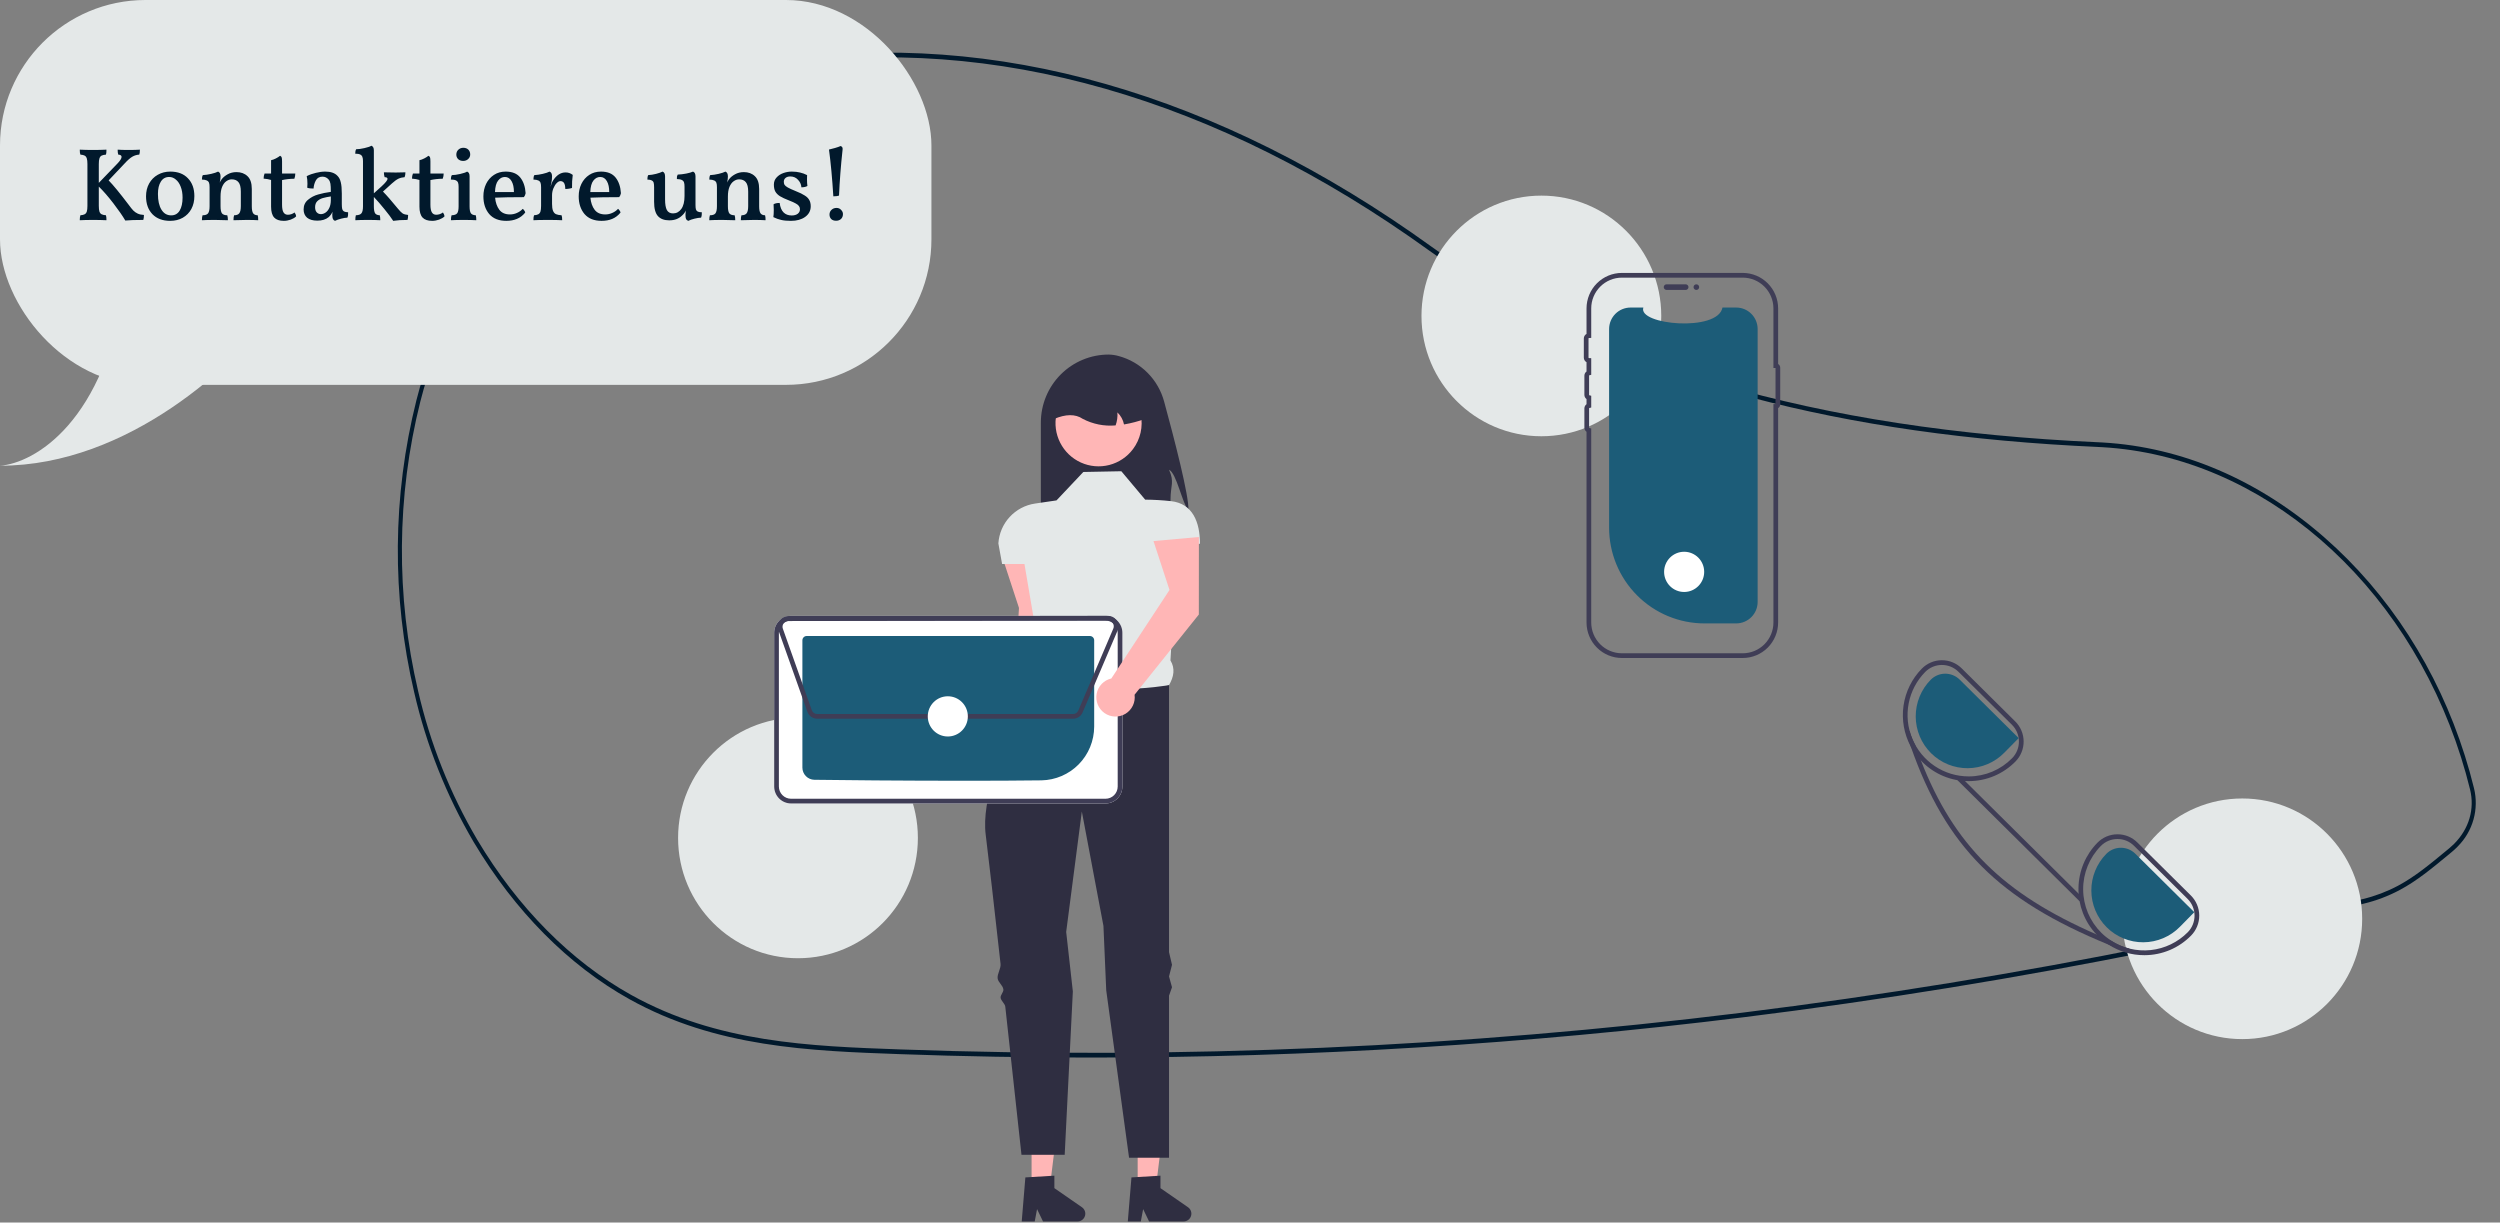 <svg width="773" height="378" viewBox="0 0 773 378" fill="none" xmlns="http://www.w3.org/2000/svg">
<rect x="0" y="0" width="773" height="378" fill="#808080" stroke="none"/>
<path d="M337.058 327C317.445 327 297.861 326.648 278.306 325.943C250.365 324.936 221.473 323.895 194.618 308.948C175.832 298.492 159.194 281.718 146.504 260.436C138.021 246.012 131.802 230.363 128.064 214.04C121.09 184.321 121.328 153.356 128.756 123.749C131.359 113.598 134.948 103.727 139.471 94.279C159.055 53.58 194.775 26.26 237.471 19.325C237.824 19.279 238.181 19.271 238.535 19.302C238.727 19.312 238.918 19.323 239.113 19.315L239.365 19.235C240.009 19.01 240.67 18.84 241.342 18.726C307.192 8.888 376.805 28.793 442.65 76.289C493.561 113.018 561.033 132.796 648.921 136.753L650.169 136.818C674.635 138.229 698.301 148.351 718.611 166.093C738.657 183.604 753.709 206.968 762.138 233.658C763.174 236.912 764.124 240.299 764.962 243.725C765.741 246.909 765.686 250.241 764.802 253.397C763.918 256.553 762.235 259.426 759.916 261.735V261.742L759.698 261.968C759.171 262.493 758.616 262.998 758.049 263.467L757.383 264.019C751.766 268.662 747.33 272.33 742.021 275.178C738.48 277.065 734.714 278.492 730.814 279.425C709.396 284.665 687.647 289.523 666.169 293.865C624.458 302.305 581.648 309.268 538.928 314.559C471.955 322.846 404.538 327.001 337.058 327ZM238.035 20.744C237.904 20.742 237.773 20.751 237.643 20.77C195.346 27.641 159.964 54.693 140.574 94.988C136.096 104.343 132.543 114.116 129.966 124.166C122.605 153.511 122.37 184.201 129.282 213.656C132.983 229.823 139.143 245.322 147.543 259.608C160.109 280.681 176.577 297.288 195.166 307.633C221.78 322.446 250.536 323.482 278.346 324.484C365.325 327.603 452.413 323.799 538.793 313.108C581.485 307.821 624.268 300.863 665.951 292.428C687.415 288.089 709.149 283.234 730.552 277.997C734.358 277.088 738.034 275.696 741.489 273.855C746.692 271.064 751.085 267.431 756.648 262.832L757.315 262.281C757.802 261.877 758.28 261.446 758.738 260.997L758.869 260.859C763.441 256.235 765.218 250.134 763.747 244.122V244.121C762.918 240.732 761.978 237.381 760.953 234.16C743.733 179.637 699.188 141.105 650.108 138.276L648.867 138.21C608.721 136.402 573.59 131.395 541.471 122.899C503.129 112.758 469.656 97.492 441.981 77.527C376.387 30.213 307.065 10.381 241.503 20.172C240.891 20.279 240.288 20.435 239.701 20.641L239.249 20.768C238.991 20.78 238.734 20.777 238.477 20.759C238.326 20.751 238.179 20.744 238.035 20.744H238.035Z" fill="#01192C"/>
<path d="M367.453 157.728C365.638 155.98 363.78 146.231 361.462 145.241C363.195 149.084 361.937 150.102 361.928 154.32C361.95 156.715 361.671 159.103 361.098 161.428H321.83V130.673C321.83 127.91 322.372 125.173 323.426 122.62C324.48 120.067 326.024 117.747 327.971 115.793C329.918 113.839 332.23 112.289 334.774 111.232C337.318 110.174 340.045 109.63 342.798 109.63C343.849 109.651 344.893 109.804 345.906 110.087C349.281 111.001 352.358 112.79 354.826 115.275C357.295 117.759 359.069 120.851 359.971 124.241C362.965 135.222 367.726 153.5 367.453 157.728Z" fill="#2F2E41"/>
<path d="M324.134 195.564L324.153 171.592L310.112 172.852L315.067 187.97L312.748 225.972C311.623 226.226 310.596 226.802 309.792 227.631C308.988 228.46 308.442 229.506 308.22 230.641C307.998 231.776 308.11 232.952 308.542 234.024C308.974 235.097 309.708 236.02 310.654 236.681C311.6 237.342 312.717 237.713 313.869 237.748C315.021 237.783 316.159 237.481 317.143 236.878C318.127 236.276 318.915 235.399 319.411 234.355C319.907 233.31 320.09 232.144 319.937 230.997L324.134 195.564Z" fill="#FFB6B6"/>
<path d="M351.767 366.864L357.439 366.863L360.138 344.905H351.765L351.767 366.864Z" fill="#FFB6B6"/>
<path d="M349.846 364.056L358.813 363.519V367.374L367.339 373.283C367.76 373.575 368.077 373.995 368.244 374.48C368.411 374.965 368.418 375.492 368.266 375.982C368.114 376.472 367.809 376.901 367.397 377.205C366.985 377.51 366.487 377.674 365.975 377.674H355.299L353.459 373.86L352.74 377.674H348.715L349.846 364.056Z" fill="#2F2E41"/>
<path d="M318.966 366.864L324.639 366.863L327.338 344.905H318.966L318.966 366.864Z" fill="#FFB6B6"/>
<path d="M317.045 364.056L326.013 363.519V367.374L334.538 373.283C334.96 373.575 335.277 373.995 335.444 374.48C335.611 374.965 335.618 375.492 335.466 375.982C335.314 376.472 335.009 376.901 334.597 377.205C334.185 377.51 333.687 377.674 333.175 377.674H322.499L320.659 373.86L319.94 377.674H315.915L317.045 364.056Z" fill="#2F2E41"/>
<path d="M346.715 145.706L334.964 145.937L326.669 154.724L320.018 155.703C317.01 156.146 314.244 157.611 312.183 159.855C310.123 162.098 308.891 164.984 308.696 168.029L309.848 174.38H316.761L320.759 197.943C319.205 201.919 319.099 205.058 322.291 206.291L332.199 225.021L361.462 211.841C362.946 209.28 363.422 206.708 361.905 204.207L363.997 168.136H371.031C371.031 161.39 368.757 155.702 362.076 154.951C359.423 154.663 356.757 154.51 354.089 154.493L346.715 145.706Z" fill="#E4E8E8"/>
<path d="M361.462 211.837C361.462 211.837 332.89 216.924 322.291 206.287C322.291 206.287 321.215 208.121 319.593 211.161C319.127 212.036 318.226 212.628 317.682 213.687C317.188 214.65 315.916 215.833 315.378 216.925C314.945 217.803 315.64 218.951 315.189 219.9C309.761 231.325 303.419 247.443 304.779 258.085C305.655 264.948 307.466 280.918 309.374 298.071C309.523 299.411 308.316 301.133 308.465 302.483C308.607 303.757 310.105 304.66 310.246 305.937C310.34 306.784 309.294 307.649 309.387 308.496C309.49 309.425 310.732 310.335 310.834 311.261C313.447 334.945 315.839 357.056 315.839 357.056H329.203L331.725 306.555L329.664 288.147L334.503 250.917L341.185 286.297L342.045 306.209L349.107 357.981H361.462V307.862L362.384 305.258L361.462 301.919L362.384 298.321L361.462 294.403V211.837Z" fill="#2F2E41"/>
<path d="M350.322 138.864C348.502 141.291 345.912 143.023 342.98 143.776C340.048 144.528 336.947 144.256 334.19 143.004C331.432 141.752 329.181 139.595 327.809 136.888C326.436 134.18 326.023 131.085 326.637 128.111C327.251 125.136 328.857 122.461 331.189 120.525C333.521 118.588 336.441 117.507 339.467 117.458C342.493 117.41 345.446 118.397 347.839 120.257C350.231 122.118 351.921 124.74 352.63 127.693C352.668 127.853 352.701 128.013 352.732 128.178C353.107 130.029 353.085 131.939 352.67 133.781C352.255 135.623 351.454 137.356 350.322 138.864Z" fill="#FFB6B6"/>
<path d="M347.545 131.24C347.262 129.817 346.548 128.517 345.499 127.517C345.602 128.881 345.414 130.252 344.946 131.536C341.442 131.848 337.923 131.148 334.803 129.52C332.452 127.92 329.461 128.059 325.977 129.52C325.977 127.819 326.311 126.135 326.959 124.564C327.608 122.993 328.558 121.565 329.756 120.363C330.955 119.16 332.377 118.207 333.943 117.556C335.508 116.905 337.186 116.57 338.881 116.571H341.185C344.607 116.571 347.889 117.936 350.309 120.364C352.729 122.792 354.088 126.086 354.089 129.52C351.962 130.286 349.772 130.861 347.545 131.24Z" fill="#2F2E41"/>
<path d="M246.737 296.285C267.21 296.285 283.807 279.629 283.807 259.083C283.807 238.537 267.21 221.881 246.737 221.881C226.264 221.881 209.667 238.537 209.667 259.083C209.667 279.629 226.264 296.285 246.737 296.285Z" fill="#E4E8E8"/>
<path d="M476.592 134.89C497.065 134.89 513.662 118.234 513.662 97.688C513.662 77.141 497.065 60.486 476.592 60.486C456.119 60.486 439.522 77.141 439.522 97.688C439.522 118.234 456.119 134.89 476.592 134.89Z" fill="#E4E8E8"/>
<path d="M693.315 321.293C713.788 321.293 730.385 304.637 730.385 284.091C730.385 263.545 713.788 246.889 693.315 246.889C672.842 246.889 656.245 263.545 656.245 284.091C656.245 304.637 672.842 321.293 693.315 321.293Z" fill="#E4E8E8"/>
<path d="M543.464 101.747V186.105C543.464 187.858 542.775 189.539 541.547 190.785C540.319 192.03 538.651 192.739 536.905 192.757C536.881 192.76 536.857 192.761 536.832 192.76H527.049C519.221 192.76 511.713 189.64 506.178 184.085C500.643 178.53 497.533 170.996 497.533 163.14V101.747C497.533 99.982 498.232 98.289 499.475 97.041C500.719 95.793 502.406 95.092 504.165 95.092H508.129C506.292 100.469 531.218 102.732 532.587 95.092H536.832C538.591 95.092 540.278 95.793 541.521 97.041C542.765 98.289 543.464 99.982 543.464 101.747Z" fill="#1C5C78"/>
<path d="M514.431 88.78C514.431 88.549 514.522 88.327 514.685 88.163C514.848 88 515.069 87.908 515.3 87.908H521.209C521.439 87.908 521.66 88.001 521.822 88.164C521.985 88.328 522.076 88.549 522.076 88.78C522.076 89.011 521.985 89.232 521.822 89.396C521.66 89.559 521.439 89.651 521.209 89.652H515.3C515.069 89.652 514.848 89.56 514.685 89.396C514.522 89.233 514.431 89.011 514.431 88.78Z" fill="#3F3D56"/>
<path d="M538.863 203.455H501.49C498.59 203.452 495.811 202.294 493.76 200.237C491.71 198.179 490.557 195.39 490.553 192.48V133.51C490.348 133.362 490.181 133.167 490.066 132.942C489.951 132.716 489.891 132.466 489.891 132.212V126.282C489.891 126.028 489.951 125.778 490.066 125.553C490.181 125.327 490.348 125.132 490.553 124.984V123.393C490.348 123.245 490.181 123.05 490.066 122.825C489.951 122.599 489.891 122.349 489.891 122.096V116.164C489.891 115.911 489.951 115.661 490.066 115.435C490.181 115.21 490.348 115.015 490.553 114.867V111.99C490.3 111.854 490.088 111.651 489.941 111.403C489.794 111.155 489.716 110.871 489.717 110.583V104.652C489.716 104.363 489.794 104.08 489.941 103.832C490.088 103.584 490.3 103.381 490.553 103.244V95.361C490.557 92.451 491.71 89.662 493.76 87.604C495.811 85.547 498.59 84.389 501.49 84.386H538.863C541.762 84.389 544.542 85.547 546.592 87.604C548.642 89.662 549.796 92.451 549.799 95.361V112.544C549.996 112.668 550.158 112.84 550.271 113.044C550.383 113.248 550.443 113.477 550.443 113.71V125.019C550.443 125.252 550.383 125.481 550.271 125.685C550.158 125.889 549.996 126.061 549.799 126.185V192.48C549.796 195.39 548.642 198.179 546.592 200.237C544.542 202.294 541.762 203.452 538.863 203.455ZM501.49 85.845C498.976 85.848 496.566 86.851 494.788 88.635C493.01 90.419 492.01 92.838 492.007 95.361V104.485L491.308 104.512C491.271 104.513 491.237 104.529 491.212 104.555C491.186 104.581 491.171 104.616 491.171 104.652V110.583C491.172 110.619 491.186 110.654 491.212 110.68C491.237 110.706 491.271 110.721 491.308 110.723L492.007 110.749V115.892L491.454 116.028C491.423 116.036 491.396 116.053 491.376 116.078C491.357 116.102 491.345 116.133 491.345 116.164V122.096C491.345 122.127 491.357 122.158 491.376 122.182C491.396 122.207 491.423 122.224 491.454 122.232L492.007 122.368V126.009L491.454 126.146C491.423 126.153 491.396 126.17 491.376 126.195C491.357 126.22 491.345 126.25 491.345 126.282V132.212C491.345 132.244 491.356 132.275 491.376 132.299C491.396 132.324 491.423 132.341 491.454 132.349L492.007 132.486V192.48C492.01 195.003 493.01 197.422 494.788 199.206C496.566 200.99 498.976 201.993 501.49 201.996H538.863C541.377 201.993 543.787 200.99 545.565 199.206C547.342 197.422 548.342 195.003 548.345 192.48V124.936H548.989V113.793H548.345V95.361C548.342 92.838 547.342 90.419 545.565 88.635C543.787 86.851 541.377 85.848 538.863 85.845L501.49 85.845Z" fill="#3F3D56"/>
<path d="M524.512 89.652C524.992 89.652 525.381 89.262 525.381 88.78C525.381 88.298 524.992 87.908 524.512 87.908C524.032 87.908 523.643 88.298 523.643 88.78C523.643 89.262 524.032 89.652 524.512 89.652Z" fill="#3F3D56"/>
<path d="M341.834 248.432H244.588C243.207 248.428 241.884 247.876 240.907 246.896C239.931 245.916 239.38 244.588 239.377 243.202V195.65C239.38 194.264 239.93 192.936 240.907 191.956C241.883 190.976 243.207 190.424 244.588 190.42H341.833C343.214 190.424 344.537 190.976 345.514 191.956C346.49 192.936 347.041 194.264 347.044 195.65V243.202C347.041 244.588 346.491 245.916 345.514 246.896C344.538 247.876 343.215 248.428 341.834 248.432Z" fill="white"/>
<path d="M341.834 248.432H244.588C243.207 248.428 241.884 247.876 240.907 246.896C239.931 245.916 239.38 244.588 239.377 243.202V195.65C239.38 194.264 239.93 192.936 240.907 191.956C241.883 190.976 243.207 190.424 244.588 190.42H341.833C343.214 190.424 344.537 190.976 345.514 191.956C346.49 192.936 347.041 194.264 347.044 195.65V243.202C347.041 244.588 346.491 245.916 345.514 246.896C344.538 247.876 343.215 248.428 341.834 248.432ZM244.588 191.879C243.592 191.882 242.638 192.28 241.934 192.987C241.23 193.694 240.833 194.652 240.83 195.651V243.202C240.833 244.201 241.23 245.159 241.934 245.865C242.639 246.572 243.593 246.97 244.589 246.973H341.832C342.828 246.97 343.783 246.572 344.487 245.865C345.191 245.158 345.588 244.201 345.591 243.201V195.65C345.588 194.651 345.191 193.693 344.487 192.987C343.782 192.28 342.828 191.882 341.832 191.879L244.588 191.879Z" fill="#3F3D56"/>
<path d="M298.423 241.411C279.244 241.411 259.246 241.227 251.784 241.108C250.802 241.088 249.867 240.683 249.179 239.98C248.49 239.278 248.103 238.333 248.099 237.347V197.985C248.099 197.632 248.239 197.294 248.487 197.044C248.736 196.794 249.073 196.653 249.424 196.652H336.994C337.345 196.652 337.683 196.792 337.931 197.042C338.18 197.291 338.321 197.629 338.322 197.981V224.688C338.306 229.048 336.587 233.227 333.536 236.33C330.484 239.432 326.342 241.211 321.999 241.285C315.045 241.376 306.81 241.411 298.423 241.411Z" fill="#1C5C78"/>
<path d="M331.796 222.23H252.67C252.007 222.228 251.361 222.022 250.82 221.639C250.278 221.256 249.867 220.715 249.643 220.089L240.687 194.874C240.514 194.388 240.461 193.867 240.53 193.356C240.6 192.844 240.791 192.357 241.087 191.935C241.383 191.513 241.775 191.168 242.232 190.93C242.688 190.692 243.195 190.567 243.709 190.566L342.616 190.427C343.086 190.427 343.55 190.53 343.976 190.729C344.403 190.928 344.78 191.219 345.082 191.581C345.384 191.942 345.604 192.366 345.725 192.822C345.846 193.277 345.867 193.754 345.784 194.219L345.861 194.251L345.577 194.916L345.574 194.923L334.747 220.276C334.5 220.856 334.089 221.351 333.564 221.698C333.04 222.046 332.425 222.231 331.796 222.23ZM342.62 191.886L243.712 192.025C243.43 192.025 243.153 192.093 242.903 192.224C242.653 192.354 242.437 192.543 242.275 192.774C242.113 193.006 242.008 193.273 241.97 193.553C241.932 193.833 241.962 194.118 242.056 194.385L251.012 219.598C251.135 219.941 251.36 220.237 251.657 220.447C251.954 220.657 252.308 220.77 252.671 220.771H331.796C332.14 220.772 332.477 220.67 332.764 220.48C333.051 220.29 333.276 220.019 333.411 219.701L344.238 194.348L344.77 194.577L344.238 194.348C344.353 194.08 344.399 193.787 344.373 193.495C344.347 193.204 344.25 192.924 344.089 192.68C343.929 192.436 343.711 192.236 343.455 192.097C343.198 191.959 342.911 191.886 342.62 191.886Z" fill="#3F3D56"/>
<path d="M293.063 227.724C296.485 227.724 299.259 224.94 299.259 221.506C299.259 218.072 296.485 215.288 293.063 215.288C289.641 215.288 286.867 218.072 286.867 221.506C286.867 224.94 289.641 227.724 293.063 227.724Z" fill="white"/>
<path d="M520.738 183.039C524.159 183.039 526.933 180.255 526.933 176.821C526.933 173.387 524.159 170.603 520.738 170.603C517.316 170.603 514.542 173.387 514.542 176.821C514.542 180.255 517.316 183.039 520.738 183.039Z" fill="white"/>
<path d="M677.418 276.886L660.868 260.488C660.062 259.684 659.106 259.047 658.054 258.614C657.003 258.18 655.877 257.96 654.74 257.964H654.682C653.537 257.968 652.404 258.199 651.348 258.645C650.293 259.09 649.336 259.742 648.533 260.561C644.832 264.32 642.727 269.372 642.661 274.655C642.594 279.939 644.571 285.042 648.176 288.893C648.351 289.083 648.533 289.265 648.714 289.448C649.721 290.452 650.832 291.344 652.029 292.11C655.301 294.232 659.116 295.354 663.012 295.342H663.135C665.809 295.332 668.455 294.791 670.919 293.75C673.383 292.708 675.617 291.186 677.491 289.273C679.115 287.619 680.02 285.386 680.006 283.064C679.992 280.742 679.062 278.521 677.418 276.886ZM676.459 288.244C673.386 291.351 669.34 293.299 665.003 293.762C660.665 294.224 656.301 293.172 652.647 290.782C651.601 290.088 650.625 289.294 649.732 288.412C646.166 284.877 644.145 280.066 644.113 275.036C644.082 270.005 646.043 265.169 649.565 261.59C650.234 260.905 651.033 260.361 651.914 259.989C652.795 259.617 653.741 259.425 654.697 259.423H654.74C655.686 259.42 656.624 259.604 657.5 259.964C658.375 260.325 659.171 260.855 659.843 261.524L676.394 277.93C677.764 279.289 678.54 281.139 678.552 283.073C678.565 285.007 677.812 286.867 676.459 288.244Z" fill="#3F3D56"/>
<path d="M623.114 223.068L606.563 206.663C604.934 205.041 602.731 204.133 600.436 204.139H600.385C599.238 204.143 598.104 204.376 597.047 204.823C595.99 205.27 595.032 205.922 594.228 206.743C591.169 209.861 589.185 213.881 588.568 218.212C587.951 222.544 588.732 226.961 590.798 230.815L590.805 230.822C591.657 232.398 592.716 233.853 593.952 235.148C594.09 235.308 594.25 235.469 594.41 235.629C598.211 239.415 603.352 241.535 608.708 241.523H608.838C611.513 241.512 614.158 240.969 616.622 239.926C619.086 238.883 621.32 237.361 623.194 235.447C623.999 234.629 624.635 233.66 625.067 232.595C625.498 231.53 625.716 230.39 625.709 229.241C625.702 228.091 625.469 226.954 625.023 225.895C624.578 224.836 623.929 223.875 623.114 223.068V223.068ZM622.155 234.425C620.415 236.202 618.342 237.614 616.055 238.582C613.768 239.55 611.313 240.054 608.831 240.064H608.708C604.981 240.063 601.337 238.955 598.235 236.881C595.134 234.807 592.712 231.859 591.276 228.408C589.84 224.956 589.452 221.156 590.162 217.484C590.873 213.812 592.649 210.433 595.268 207.771C596.623 206.396 598.466 205.617 600.393 205.605C602.32 205.593 604.173 206.348 605.546 207.706L622.097 224.104C623.466 225.466 624.241 227.318 624.252 229.253C624.263 231.187 623.508 233.048 622.155 234.426L622.155 234.425Z" fill="#3F3D56"/>
<path d="M678.476 282.046L660.23 263.96C659.033 262.777 657.418 262.118 655.738 262.129C654.058 262.139 652.451 262.818 651.269 264.016C649.791 265.515 648.621 267.291 647.828 269.244C647.034 271.197 646.631 273.287 646.643 275.396C646.655 277.505 647.081 279.591 647.897 281.535C648.712 283.478 649.902 285.242 651.397 286.724C652.892 288.205 654.664 289.377 656.61 290.172C658.557 290.966 660.641 291.368 662.742 291.353C664.844 291.339 666.922 290.909 668.857 290.088C670.793 289.268 672.549 288.072 674.024 286.57L678.476 282.046Z" fill="#1C5C78"/>
<path d="M624.175 228.22L605.929 210.135C604.732 208.951 603.117 208.293 601.437 208.303C599.757 208.314 598.15 208.992 596.968 210.19C595.49 211.689 594.32 213.466 593.527 215.419C592.733 217.371 592.33 219.462 592.342 221.571C592.354 223.68 592.78 225.766 593.596 227.709C594.412 229.653 595.601 231.416 597.096 232.898C598.591 234.38 600.363 235.551 602.31 236.346C604.256 237.14 606.34 237.542 608.441 237.528C610.543 237.513 612.621 237.084 614.557 236.263C616.492 235.442 618.248 234.246 619.723 232.744L624.175 228.22Z" fill="#1C5C78"/>
<path d="M658.425 293.307L657.989 294.46C655.94 293.679 653.953 292.896 652.029 292.111C617.953 278.157 601.686 261.824 590.805 230.822L590.798 230.815C590.282 229.356 589.78 227.863 589.293 226.336L590.441 225.964C590.826 227.433 591.387 228.849 592.113 230.181C592.709 231.88 593.322 233.536 593.952 235.148C604.179 261.314 619.262 276.267 648.177 288.894C649.63 289.529 651.12 290.159 652.647 290.783C654.419 291.942 656.372 292.795 658.425 293.307Z" fill="#3F3D56"/>
<path d="M606.26 240.195L605.238 241.233L642.99 278.653L644.012 277.614L606.26 240.195Z" fill="#3F3D56"/>
<path d="M370.679 190.012L370.698 166.04L356.657 167.299L361.613 182.418L343.625 209.783C342.5 210.036 341.473 210.613 340.669 211.442C339.865 212.271 339.318 213.316 339.096 214.452C338.874 215.587 338.986 216.762 339.418 217.835C339.85 218.907 340.584 219.831 341.53 220.492C342.476 221.153 343.593 221.524 344.746 221.559C345.898 221.594 347.035 221.292 348.019 220.689C349.004 220.087 349.792 219.21 350.288 218.165C350.784 217.121 350.966 215.954 350.813 214.808L370.679 190.012Z" fill="#FFB6B6"/>
<path d="M38.772 86.427C32.807 130.691 10.439 143.252 0 144C39.965 144 73.319 112.097 85 96.145L70.833 52.033C62.632 45.054 44.737 42.163 38.772 86.427Z" fill="#E4E8E8"/>
<rect width="288" height="119" rx="45" fill="#E4E8E8"/>
<path d="M39.768 63.296C40.344 64.085 40.824 64.683 41.208 65.088C41.613 65.493 42.072 65.813 42.584 66.048C43.096 66.283 43.736 66.421 44.504 66.464C44.504 67.104 44.44 67.616 44.312 68C41.859 68 40.003 68.064 38.744 68.192C37.912 66.763 36.685 64.992 35.064 62.88C33.443 60.768 31.939 59.04 30.552 57.696V63.648C30.552 64.416 30.616 65.003 30.744 65.408C30.872 65.792 31.085 66.069 31.384 66.24C31.704 66.411 32.163 66.517 32.76 66.56C32.867 66.88 32.92 67.392 32.92 68.096C31.704 68.032 30.36 68 28.888 68C27.224 68 25.816 68.032 24.664 68.096C24.664 67.456 24.728 66.944 24.856 66.56C25.453 66.517 25.901 66.411 26.2 66.24C26.499 66.069 26.712 65.792 26.84 65.408C26.968 65.003 27.032 64.416 27.032 63.648V50.72C27.032 49.952 26.968 49.376 26.84 48.992C26.712 48.587 26.499 48.299 26.2 48.128C25.901 47.957 25.453 47.851 24.856 47.808C24.728 47.509 24.664 46.997 24.664 46.272C25.816 46.336 27.203 46.368 28.824 46.368C30.275 46.368 31.64 46.336 32.92 46.272C32.92 47.019 32.867 47.531 32.76 47.808C32.163 47.851 31.704 47.957 31.384 48.128C31.085 48.299 30.872 48.587 30.744 48.992C30.616 49.376 30.552 49.952 30.552 50.72V56.544L36.344 50.528C37.176 49.653 37.592 48.981 37.592 48.512C37.592 48.085 37.251 47.851 36.568 47.808C36.44 47.445 36.376 46.933 36.376 46.272C37.101 46.336 38.221 46.368 39.736 46.368C41.251 46.368 42.424 46.336 43.256 46.272C43.256 46.997 43.192 47.509 43.064 47.808C42.296 47.851 41.581 48.064 40.92 48.448C40.259 48.832 39.459 49.536 38.52 50.56L33.592 55.776C34.979 57.184 37.037 59.691 39.768 63.296ZM52.609 68.288C50.306 68.288 48.481 67.605 47.138 66.24C45.815 64.853 45.154 63.008 45.154 60.704C45.154 59.211 45.474 57.888 46.114 56.736C46.754 55.584 47.639 54.688 48.77 54.048C49.922 53.387 51.212 53.056 52.642 53.056C54.988 53.056 56.812 53.749 58.114 55.136C59.436 56.501 60.097 58.336 60.097 60.64C60.097 62.133 59.788 63.456 59.169 64.608C58.551 65.76 57.666 66.667 56.514 67.328C55.383 67.968 54.081 68.288 52.609 68.288ZM52.929 66.592C54.081 66.592 54.956 66.101 55.553 65.12C56.151 64.117 56.45 62.784 56.45 61.12C56.45 59.819 56.258 58.688 55.873 57.728C55.511 56.768 55.01 56.032 54.37 55.52C53.751 54.987 53.068 54.72 52.322 54.72C51.191 54.72 50.327 55.2 49.73 56.16C49.132 57.099 48.834 58.368 48.834 59.968C48.834 62.037 49.196 63.659 49.922 64.832C50.647 66.005 51.65 66.592 52.929 66.592ZM79.681 66.56C79.788 66.901 79.841 67.413 79.841 68.096C78.924 68.032 77.719 68 76.225 68C75.521 68 74.177 68.032 72.193 68.096C72.193 67.413 72.257 66.901 72.385 66.56C73.132 66.56 73.665 66.357 73.985 65.952C74.305 65.525 74.465 64.779 74.465 63.712V59.264C74.465 57.877 74.22 56.896 73.729 56.32C73.26 55.744 72.567 55.456 71.649 55.456C71.073 55.456 70.519 55.648 69.985 56.032C69.452 56.395 69.015 56.981 68.673 57.792C68.353 58.581 68.193 59.563 68.193 60.736V63.776C68.193 64.843 68.343 65.579 68.641 65.984C68.961 66.368 69.505 66.56 70.273 66.56C70.401 66.923 70.465 67.435 70.465 68.096C68.673 68.032 67.351 68 66.497 68C64.727 68 63.372 68.032 62.433 68.096C62.433 67.456 62.497 66.944 62.625 66.56C63.457 66.56 64.023 66.368 64.321 65.984C64.641 65.579 64.801 64.843 64.801 63.776V57.888C64.801 57.291 64.748 56.843 64.641 56.544C64.535 56.224 64.311 55.979 63.969 55.808C63.628 55.637 63.116 55.541 62.433 55.52C62.433 54.923 62.529 54.464 62.721 54.144C63.532 54.101 64.396 53.973 65.313 53.76C66.231 53.547 66.935 53.312 67.425 53.056C67.937 53.248 68.193 53.749 68.193 54.56C68.193 55.157 68.108 55.787 67.937 56.448C67.959 56.405 68.023 56.277 68.129 56.064C68.236 55.851 68.375 55.637 68.545 55.424C68.972 54.848 69.591 54.336 70.401 53.888C71.212 53.44 72.119 53.216 73.121 53.216C74.508 53.216 75.639 53.632 76.513 54.464C77.409 55.296 77.857 56.619 77.857 58.432V63.776C77.857 64.821 77.996 65.547 78.273 65.952C78.572 66.357 79.041 66.56 79.681 66.56ZM87.754 68.288C86.409 68.288 85.418 67.947 84.778 67.264C84.138 66.56 83.817 65.44 83.817 63.904V55.648C83.177 55.435 82.409 55.296 81.513 55.232C81.513 54.656 81.609 54.133 81.802 53.664H83.817V49.536C84.308 49.429 84.799 49.248 85.29 48.992C85.802 48.736 86.239 48.459 86.602 48.16C86.858 48.288 87.017 48.448 87.082 48.64C87.167 48.832 87.21 49.259 87.21 49.92V53.664H91.305C91.305 54.219 91.21 54.752 91.017 55.264C89.609 55.285 88.34 55.424 87.21 55.68V63.264C87.21 64.373 87.359 65.173 87.657 65.664C87.956 66.155 88.404 66.4 89.001 66.4C89.748 66.4 90.442 66.165 91.082 65.696C91.359 66.059 91.519 66.464 91.561 66.912C91.177 67.296 90.623 67.627 89.897 67.904C89.172 68.16 88.457 68.288 87.754 68.288ZM107.638 65.632C107.681 66.315 107.606 66.869 107.414 67.296C106.817 67.317 106.166 67.424 105.462 67.616C104.758 67.787 104.129 68.011 103.574 68.288C103.297 68.181 103.084 67.989 102.934 67.712C102.806 67.413 102.742 66.976 102.742 66.4C102.742 66.251 102.764 65.941 102.806 65.472C102.55 66.091 102.156 66.645 101.622 67.136C100.748 67.861 99.585 68.224 98.134 68.224C96.769 68.224 95.713 67.925 94.966 67.328C94.241 66.709 93.878 65.856 93.878 64.768C93.878 63.509 94.337 62.507 95.254 61.76C96.172 60.992 97.217 60.448 98.39 60.128C99.564 59.787 100.865 59.52 102.294 59.328C102.294 58.133 102.252 57.291 102.166 56.8C102.081 56.288 101.9 55.861 101.622 55.52C101.11 54.923 100.47 54.624 99.702 54.624C98.785 54.624 98.113 54.997 97.686 55.744C97.26 56.491 97.014 57.344 96.95 58.304C96.054 58.304 95.404 58.219 94.998 58.048C95.041 57.536 95.062 57.131 95.062 56.832C95.062 55.915 94.988 55.125 94.838 54.464C95.713 54.016 96.662 53.675 97.686 53.44C98.71 53.184 99.67 53.056 100.566 53.056C102.252 53.056 103.5 53.483 104.31 54.336C104.822 54.827 105.174 55.499 105.366 56.352C105.58 57.184 105.686 58.336 105.686 59.808V63.104C105.686 63.787 105.729 64.299 105.814 64.64C105.921 64.981 106.102 65.227 106.358 65.376C106.636 65.525 107.062 65.611 107.638 65.632ZM102.294 60.736C101.292 60.885 100.46 61.056 99.798 61.248C99.137 61.44 98.572 61.76 98.102 62.208C97.654 62.656 97.43 63.275 97.43 64.064C97.43 64.768 97.601 65.301 97.942 65.664C98.284 66.027 98.71 66.208 99.222 66.208C99.713 66.208 100.193 66.048 100.662 65.728C101.132 65.408 101.516 64.928 101.814 64.288C102.134 63.627 102.294 62.816 102.294 61.856V60.736ZM123.053 64.544C123.651 65.269 124.141 65.76 124.525 66.016C124.931 66.251 125.485 66.4 126.189 66.464C126.189 67.147 126.125 67.659 125.997 68C124.269 68 122.797 68.096 121.581 68.288C120.963 67.328 120.077 66.144 118.925 64.736C117.795 63.328 116.685 62.048 115.597 60.896V63.776C115.597 64.821 115.725 65.547 115.981 65.952C116.259 66.336 116.739 66.539 117.421 66.56C117.528 66.923 117.581 67.435 117.581 68.096C116.536 68.032 115.267 68 113.773 68C112.173 68 110.872 68.032 109.869 68.096C109.869 67.413 109.923 66.901 110.029 66.56C110.883 66.539 111.459 66.336 111.757 65.952C112.077 65.568 112.237 64.843 112.237 63.776V49.792C112.237 49.237 112.173 48.811 112.045 48.512C111.939 48.192 111.715 47.947 111.373 47.776C111.032 47.605 110.52 47.52 109.837 47.52C109.837 46.923 109.933 46.464 110.125 46.144C110.808 46.144 111.661 46.027 112.685 45.792C113.731 45.557 114.445 45.312 114.829 45.056C115.341 45.248 115.597 45.717 115.597 46.464V59.776L117.933 57.664C119.192 56.512 119.821 55.723 119.821 55.296C119.821 54.955 119.523 54.784 118.925 54.784C118.776 54.315 118.701 53.813 118.701 53.28C119.555 53.323 120.771 53.344 122.349 53.344C123.629 53.344 124.632 53.323 125.357 53.28C125.357 53.877 125.272 54.379 125.101 54.784C124.419 54.827 123.779 54.987 123.181 55.264C122.605 55.541 121.933 56.032 121.165 56.736L118.413 59.232C119.48 60.299 121.027 62.069 123.053 64.544ZM133.629 68.288C132.285 68.288 131.293 67.947 130.653 67.264C130.013 66.56 129.693 65.44 129.693 63.904V55.648C129.053 55.435 128.285 55.296 127.389 55.232C127.389 54.656 127.485 54.133 127.677 53.664H129.693V49.536C130.183 49.429 130.674 49.248 131.165 48.992C131.677 48.736 132.114 48.459 132.477 48.16C132.733 48.288 132.893 48.448 132.957 48.64C133.042 48.832 133.085 49.259 133.085 49.92V53.664H137.181C137.181 54.219 137.085 54.752 136.893 55.264C135.485 55.285 134.215 55.424 133.085 55.68V63.264C133.085 64.373 133.234 65.173 133.533 65.664C133.831 66.155 134.279 66.4 134.877 66.4C135.623 66.4 136.317 66.165 136.957 65.696C137.234 66.059 137.394 66.464 137.437 66.912C137.053 67.296 136.498 67.627 135.773 67.904C135.047 68.16 134.333 68.288 133.629 68.288ZM143.209 49.76C142.591 49.76 142.079 49.579 141.673 49.216C141.289 48.832 141.097 48.363 141.097 47.808C141.097 47.189 141.3 46.688 141.705 46.304C142.132 45.899 142.644 45.696 143.241 45.696C143.903 45.696 144.425 45.888 144.809 46.272C145.193 46.656 145.385 47.157 145.385 47.776C145.385 48.331 145.172 48.8 144.745 49.184C144.34 49.568 143.828 49.76 143.209 49.76ZM139.433 68.096C139.433 67.413 139.497 66.901 139.625 66.56C140.479 66.539 141.055 66.336 141.353 65.952C141.652 65.568 141.801 64.843 141.801 63.776V57.792C141.801 57.237 141.748 56.811 141.641 56.512C141.535 56.192 141.311 55.947 140.969 55.776C140.628 55.605 140.105 55.52 139.401 55.52C139.401 54.923 139.508 54.464 139.721 54.144C140.404 54.144 141.257 54.027 142.281 53.792C143.327 53.557 144.041 53.312 144.425 53.056C144.937 53.248 145.193 53.717 145.193 54.464V63.776C145.193 64.843 145.332 65.568 145.609 65.952C145.887 66.336 146.388 66.539 147.113 66.56C147.22 66.923 147.273 67.435 147.273 68.096C146.228 68.032 144.937 68 143.401 68C141.78 68 140.457 68.032 139.433 68.096ZM161.626 64.576C161.797 64.683 161.957 64.853 162.106 65.088C162.277 65.301 162.373 65.515 162.394 65.728C161.669 66.624 160.815 67.275 159.834 67.68C158.874 68.085 157.775 68.288 156.538 68.288C154.234 68.288 152.474 67.584 151.258 66.176C150.063 64.747 149.466 62.923 149.466 60.704C149.466 59.296 149.743 58.016 150.298 56.864C150.874 55.691 151.685 54.763 152.73 54.08C153.775 53.397 154.981 53.056 156.346 53.056C158.373 53.056 159.877 53.664 160.858 54.88C161.839 56.096 162.394 57.717 162.522 59.744C162.437 60.213 162.255 60.619 161.978 60.96C158.223 60.96 155.258 61.013 153.082 61.12C153.231 62.656 153.669 63.904 154.394 64.864C155.119 65.824 156.218 66.304 157.69 66.304C158.415 66.304 159.119 66.155 159.802 65.856C160.506 65.557 161.114 65.131 161.626 64.576ZM156.122 54.72C155.29 54.72 154.586 55.093 154.01 55.84C153.434 56.565 153.114 57.749 153.05 59.392H158.906C158.906 57.963 158.661 56.832 158.17 56C157.679 55.147 156.997 54.72 156.122 54.72ZM177.093 54.08C177.008 54.635 176.944 55.296 176.901 56.064C176.859 56.832 176.848 57.515 176.869 58.112C176.656 58.197 176.347 58.272 175.941 58.336C175.557 58.4 175.173 58.432 174.789 58.432C174.768 57.515 174.629 56.885 174.373 56.544C174.117 56.181 173.755 56 173.285 56C172.923 56 172.539 56.203 172.133 56.608C171.728 57.013 171.387 57.557 171.109 58.24C170.832 58.923 170.693 59.637 170.693 60.384V63.04C170.693 63.957 170.789 64.661 170.981 65.152C171.173 65.643 171.472 65.995 171.877 66.208C172.304 66.4 172.891 66.517 173.637 66.56C173.765 66.859 173.829 67.371 173.829 68.096C172.784 68.032 171.344 68 169.509 68C167.397 68 165.872 68.032 164.933 68.096C164.933 67.371 164.997 66.859 165.125 66.56C165.723 66.517 166.171 66.411 166.469 66.24C166.768 66.069 166.981 65.792 167.109 65.408C167.237 65.003 167.301 64.416 167.301 63.648V57.888C167.301 57.291 167.248 56.843 167.141 56.544C167.035 56.224 166.811 55.979 166.469 55.808C166.128 55.637 165.616 55.541 164.933 55.52C164.933 54.923 165.029 54.464 165.221 54.144C166.032 54.101 166.896 53.973 167.813 53.76C168.731 53.547 169.435 53.312 169.925 53.056C170.437 53.248 170.693 53.749 170.693 54.56C170.693 55.243 170.619 55.915 170.469 56.576C170.32 57.237 170.235 57.643 170.213 57.792C170.256 57.643 170.352 57.355 170.501 56.928C170.651 56.48 170.8 56.139 170.949 55.904C172.037 54.176 173.349 53.312 174.885 53.312C175.696 53.312 176.432 53.568 177.093 54.08ZM191.095 64.576C191.265 64.683 191.425 64.853 191.575 65.088C191.745 65.301 191.841 65.515 191.863 65.728C191.137 66.624 190.284 67.275 189.303 67.68C188.343 68.085 187.244 68.288 186.007 68.288C183.703 68.288 181.943 67.584 180.727 66.176C179.532 64.747 178.935 62.923 178.935 60.704C178.935 59.296 179.212 58.016 179.767 56.864C180.343 55.691 181.153 54.763 182.199 54.08C183.244 53.397 184.449 53.056 185.815 53.056C187.841 53.056 189.345 53.664 190.327 54.88C191.308 56.096 191.863 57.717 191.991 59.744C191.905 60.213 191.724 60.619 191.447 60.96C187.692 60.96 184.727 61.013 182.551 61.12C182.7 62.656 183.137 63.904 183.863 64.864C184.588 65.824 185.687 66.304 187.159 66.304C187.884 66.304 188.588 66.155 189.271 65.856C189.975 65.557 190.583 65.131 191.095 64.576ZM185.591 54.72C184.759 54.72 184.055 55.093 183.479 55.84C182.903 56.565 182.583 57.749 182.519 59.392H188.375C188.375 57.963 188.129 56.832 187.639 56C187.148 55.147 186.465 54.72 185.591 54.72ZM217 65.632C217.043 66.251 216.968 66.805 216.776 67.296C216.158 67.317 215.475 67.424 214.728 67.616C214.003 67.787 213.363 68.011 212.808 68.288C212.488 68.16 212.264 67.979 212.136 67.744C212.008 67.509 211.944 67.072 211.944 66.432C211.944 66.133 211.976 65.685 212.04 65.088C211.827 65.621 211.475 66.112 210.984 66.56C210.451 67.093 209.854 67.488 209.192 67.744C208.552 68 207.795 68.128 206.92 68.128C205.384 68.128 204.222 67.691 203.432 66.816C202.643 65.941 202.248 64.469 202.248 62.4V57.888C202.248 57.291 202.206 56.832 202.12 56.512C202.035 56.192 201.843 55.957 201.544 55.808C201.246 55.637 200.787 55.541 200.168 55.52C200.168 54.923 200.254 54.464 200.424 54.144C201.214 54.101 202.024 53.973 202.856 53.76C203.688 53.547 204.36 53.312 204.872 53.056C205.384 53.248 205.64 53.749 205.64 54.56V61.664C205.64 63.136 205.822 64.224 206.184 64.928C206.568 65.632 207.208 65.984 208.104 65.984C209.15 65.984 210.003 65.525 210.664 64.608C211.326 63.691 211.656 62.357 211.656 60.608V57.728C211.656 57.152 211.603 56.704 211.496 56.384C211.39 56.064 211.166 55.819 210.824 55.648C210.483 55.477 209.971 55.381 209.288 55.36C209.288 55.019 209.299 54.752 209.32 54.56C209.363 54.368 209.438 54.176 209.544 53.984C210.462 53.941 211.347 53.835 212.2 53.664C213.075 53.493 213.768 53.291 214.28 53.056C214.792 53.248 215.048 53.749 215.048 54.56V63.36C215.048 63.957 215.091 64.416 215.176 64.736C215.262 65.035 215.443 65.259 215.72 65.408C215.998 65.557 216.424 65.632 217 65.632ZM236.556 66.56C236.663 66.901 236.716 67.413 236.716 68.096C235.799 68.032 234.594 68 233.1 68C232.396 68 231.052 68.032 229.068 68.096C229.068 67.413 229.132 66.901 229.26 66.56C230.007 66.56 230.54 66.357 230.86 65.952C231.18 65.525 231.34 64.779 231.34 63.712V59.264C231.34 57.877 231.095 56.896 230.604 56.32C230.135 55.744 229.442 55.456 228.524 55.456C227.948 55.456 227.394 55.648 226.86 56.032C226.327 56.395 225.89 56.981 225.548 57.792C225.228 58.581 225.068 59.563 225.068 60.736V63.776C225.068 64.843 225.218 65.579 225.516 65.984C225.836 66.368 226.38 66.56 227.148 66.56C227.276 66.923 227.34 67.435 227.34 68.096C225.548 68.032 224.226 68 223.372 68C221.602 68 220.247 68.032 219.308 68.096C219.308 67.456 219.372 66.944 219.5 66.56C220.332 66.56 220.898 66.368 221.196 65.984C221.516 65.579 221.676 64.843 221.676 63.776V57.888C221.676 57.291 221.623 56.843 221.516 56.544C221.41 56.224 221.186 55.979 220.844 55.808C220.503 55.637 219.991 55.541 219.308 55.52C219.308 54.923 219.404 54.464 219.596 54.144C220.407 54.101 221.271 53.973 222.188 53.76C223.106 53.547 223.81 53.312 224.3 53.056C224.812 53.248 225.068 53.749 225.068 54.56C225.068 55.157 224.983 55.787 224.812 56.448C224.834 56.405 224.898 56.277 225.004 56.064C225.111 55.851 225.25 55.637 225.42 55.424C225.847 54.848 226.466 54.336 227.276 53.888C228.087 53.44 228.994 53.216 229.996 53.216C231.383 53.216 232.514 53.632 233.388 54.464C234.284 55.296 234.732 56.619 234.732 58.432V63.776C234.732 64.821 234.871 65.547 235.148 65.952C235.447 66.357 235.916 66.56 236.556 66.56ZM249.651 57.504C249.182 57.781 248.563 57.92 247.795 57.92C247.731 57.024 247.379 56.245 246.739 55.584C246.12 54.901 245.331 54.56 244.371 54.56C243.752 54.56 243.262 54.709 242.899 55.008C242.536 55.307 242.355 55.701 242.355 56.192C242.355 56.576 242.43 56.896 242.579 57.152C242.75 57.408 243.091 57.685 243.603 57.984C244.136 58.283 244.958 58.656 246.067 59.104C247.262 59.573 248.179 60.021 248.819 60.448C249.48 60.853 249.95 61.323 250.227 61.856C250.526 62.368 250.675 63.008 250.675 63.776C250.675 65.141 250.099 66.24 248.947 67.072C247.816 67.883 246.355 68.288 244.563 68.288C243.347 68.288 242.334 68.192 241.523 68C240.734 67.829 239.934 67.541 239.123 67.136C239.208 66.603 239.251 65.845 239.251 64.864C239.251 64.331 239.23 63.765 239.187 63.168C239.592 62.891 240.222 62.752 241.075 62.752C241.224 64.032 241.619 65.003 242.259 65.664C242.899 66.304 243.742 66.624 244.787 66.624C245.555 66.624 246.174 66.453 246.643 66.112C247.112 65.749 247.347 65.28 247.347 64.704C247.347 64.32 247.251 64 247.059 63.744C246.888 63.467 246.568 63.2 246.099 62.944C245.63 62.667 244.926 62.347 243.987 61.984C242.771 61.515 241.832 61.077 241.171 60.672C240.531 60.267 240.051 59.787 239.731 59.232C239.432 58.677 239.283 57.963 239.283 57.088C239.283 56.213 239.56 55.477 240.115 54.88C240.67 54.261 241.374 53.803 242.227 53.504C243.08 53.205 243.934 53.056 244.787 53.056C245.768 53.056 246.632 53.152 247.379 53.344C248.126 53.515 248.851 53.781 249.555 54.144C249.534 54.421 249.523 54.848 249.523 55.424C249.523 56.213 249.566 56.907 249.651 57.504ZM260.514 46.368C259.981 51.296 259.618 56 259.426 60.48C259.021 60.629 258.434 60.704 257.666 60.704C257.325 55.157 256.877 50.336 256.322 46.24C256.834 46.133 257.453 45.973 258.178 45.76C258.925 45.547 259.501 45.344 259.906 45.152C260.333 45.28 260.546 45.579 260.546 46.048L260.514 46.368ZM260.642 66.176C260.642 66.816 260.44 67.328 260.034 67.712C259.629 68.075 259.128 68.256 258.53 68.256C257.89 68.256 257.389 68.085 257.026 67.744C256.664 67.381 256.482 66.912 256.482 66.336C256.482 65.76 256.685 65.28 257.09 64.896C257.496 64.491 258.018 64.288 258.658 64.288C259.234 64.288 259.704 64.491 260.066 64.896C260.45 65.28 260.642 65.707 260.642 66.176Z" fill="#01192C"/>
</svg>
